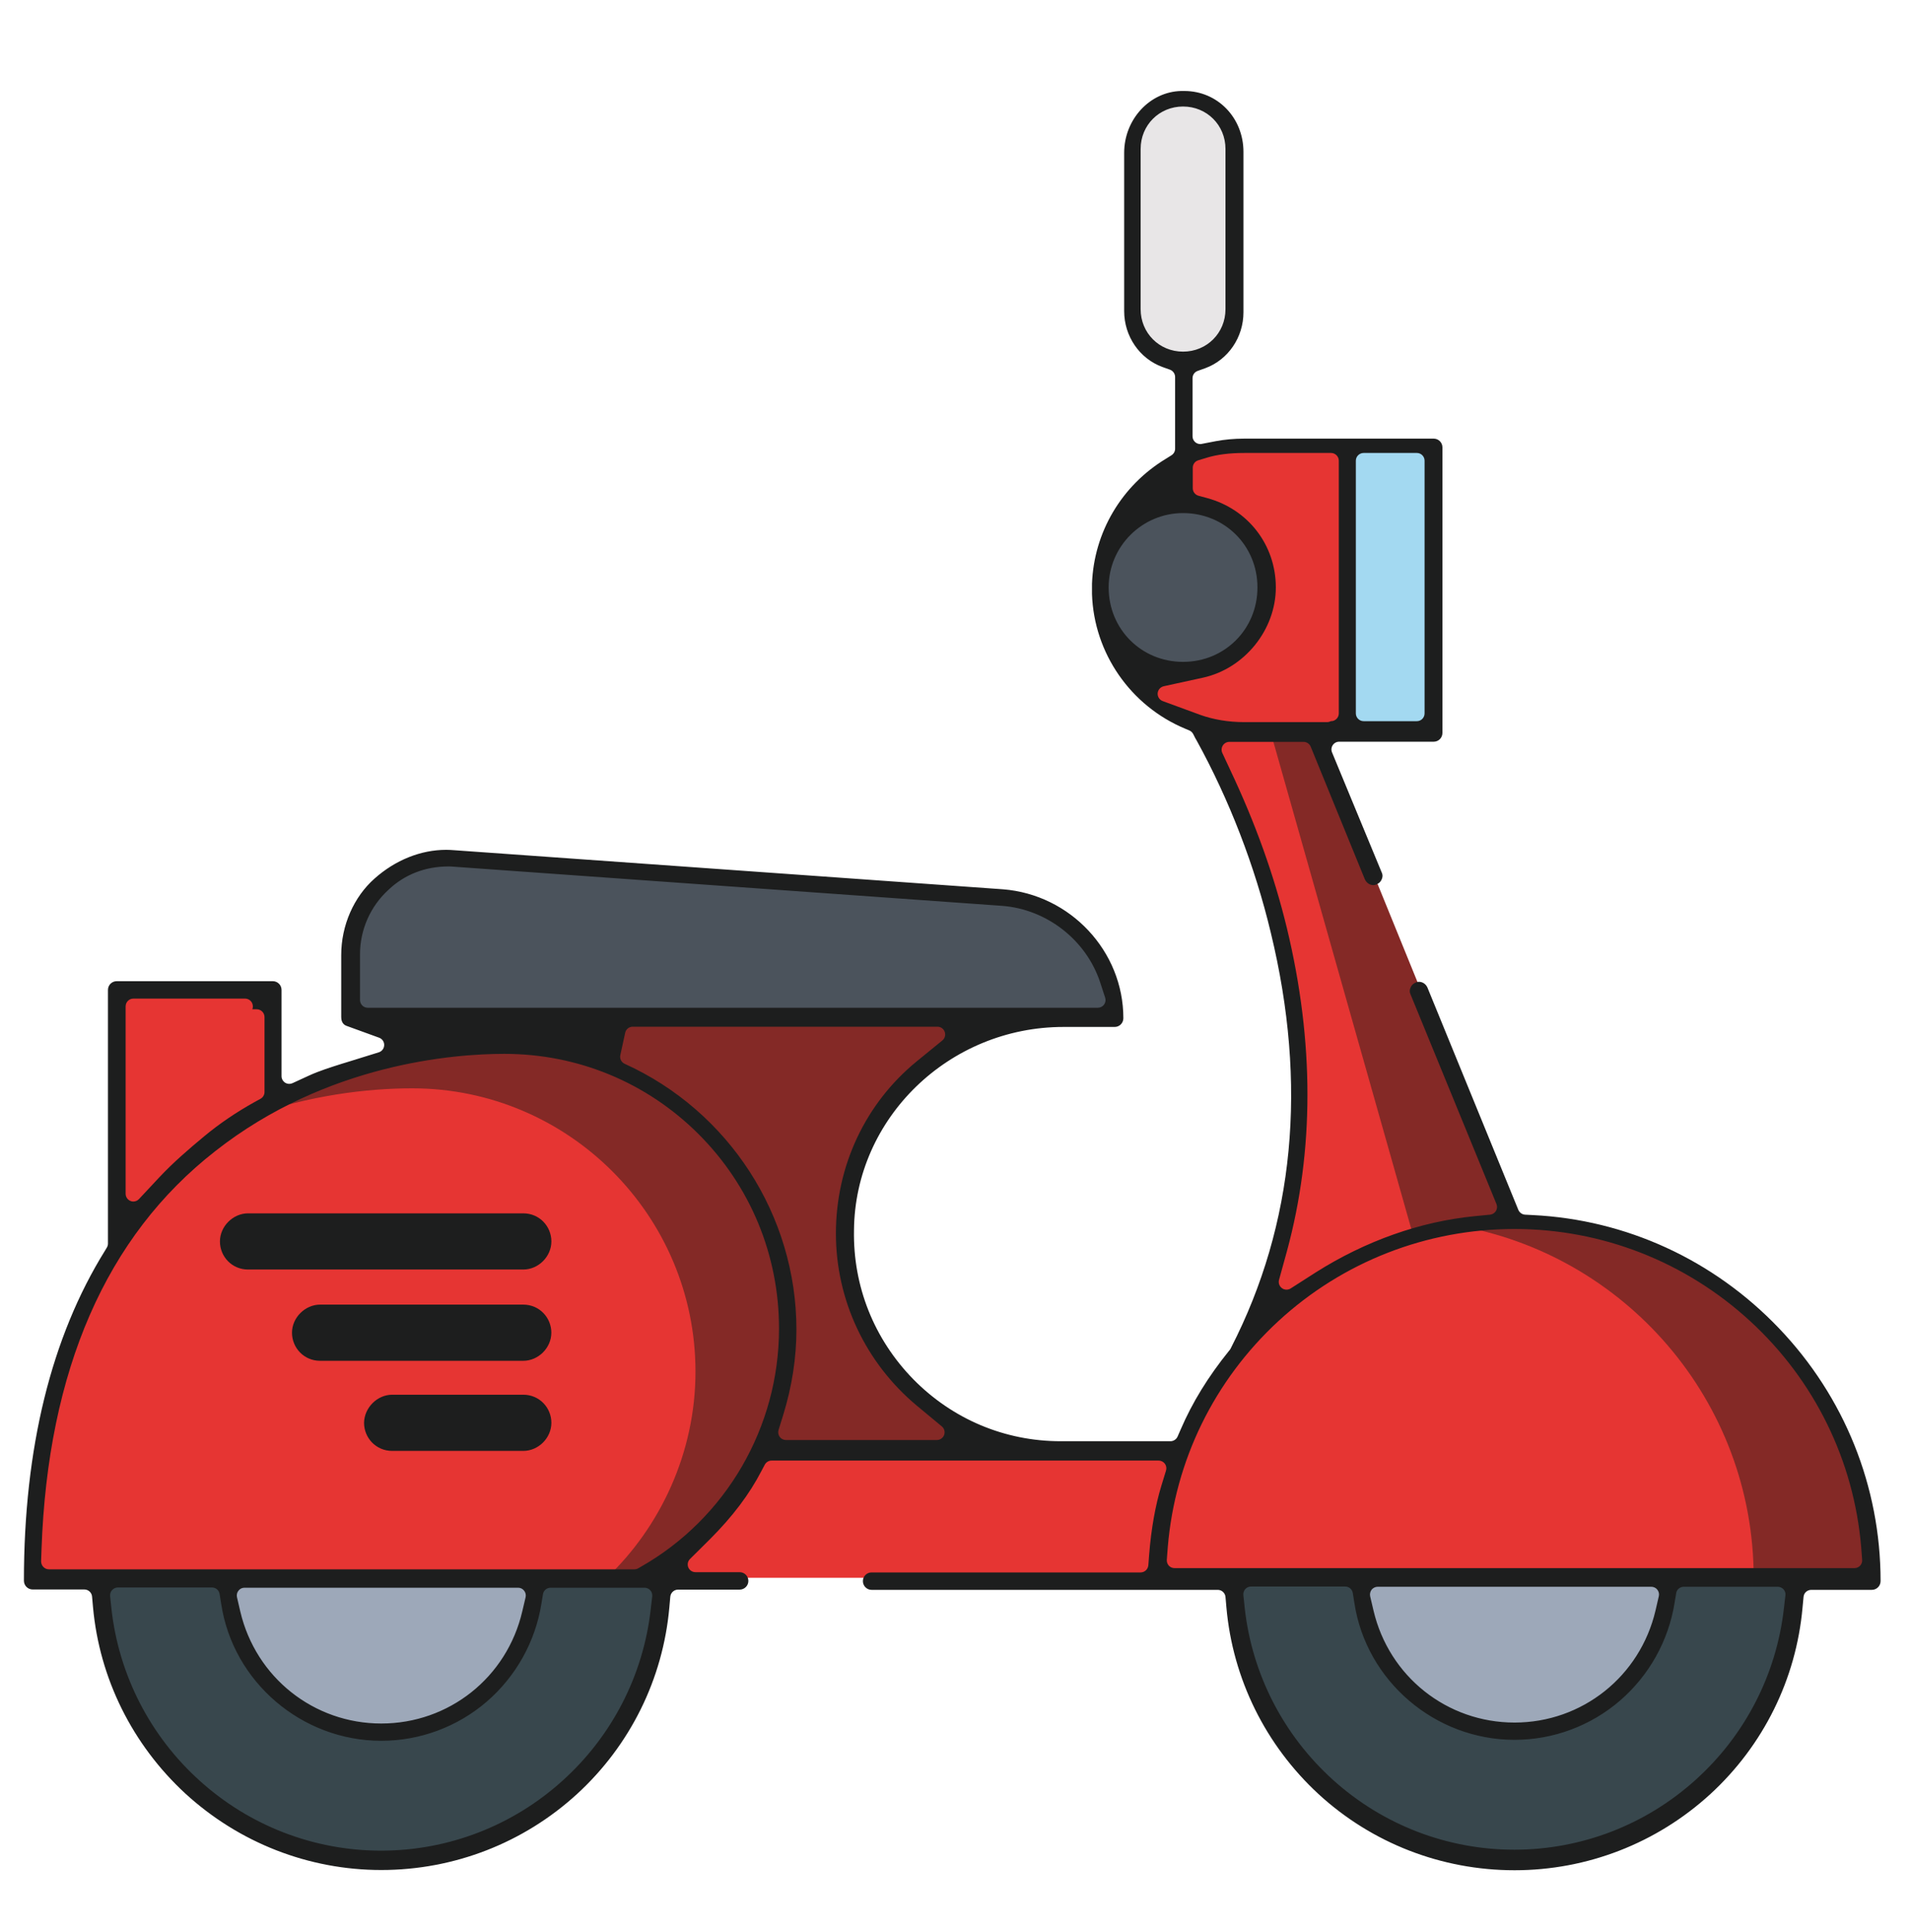 <svg width="88" height="89" viewBox="0 0 88 89" fill="none" xmlns="http://www.w3.org/2000/svg">
<g clip-path="url(#clip0_222_28177)">
<path d="M5.385 57.366V45.559H12.586V50.77" fill="#E63533"/>
<mask id="mask0_222_28177" style="mask-type:luminance" maskUnits="userSpaceOnUse" x="0" y="0" width="88" height="89">
<path d="M88 0.891H0V88.891H88V0.891Z" fill="white"/>
</mask>
<g mask="url(#mask0_222_28177)">
<path d="M48.885 46.799C43.396 46.799 38.926 51.269 38.926 56.758C38.926 62.247 43.396 66.728 48.885 66.728L41.922 70.468L18.539 67.978L26.012 44.13L47.645 44.409" fill="#842926"/>
<path d="M66.038 20.462H57.275C53.634 20.462 50.678 23.418 50.678 27.058C50.678 30.7 53.634 33.655 57.275 33.655H66.038V20.517V20.462Z" fill="#E63533"/>
<path d="M56.998 62.248L65.442 58.233L69.725 56.205L60.551 33.652H55.337C55.337 33.652 64.291 48.315 56.998 62.292V62.248Z" fill="#E63533"/>
<path d="M27.251 72.672H29.418H62.531V66.729H35.042" fill="#E63533"/>
<path d="M17.567 59.758C10.436 59.758 4.653 65.54 4.653 72.672C4.653 79.804 10.436 85.586 17.567 85.586C24.699 85.586 30.481 79.804 30.481 72.672C30.481 65.54 24.699 59.758 17.567 59.758Z" fill="#38474D"/>
<path d="M58.523 33.653L65.486 58.241L69.776 56.206L60.595 33.653H58.523Z" fill="#842926"/>
<path d="M17.568 65.613C13.67 65.613 10.509 68.774 10.509 72.671C10.509 76.573 13.67 79.733 17.568 79.733C21.465 79.733 24.626 76.573 24.626 72.671C24.626 68.774 21.465 65.613 17.568 65.613Z" fill="#9DA8B9"/>
<path d="M69.777 59.758C62.646 59.758 56.863 65.54 56.863 72.672C56.863 79.804 62.646 85.586 69.777 85.586C76.909 85.586 82.691 79.804 82.691 72.672C82.691 65.54 76.909 59.758 69.777 59.758Z" fill="#38474D"/>
<path d="M69.778 65.613C65.88 65.613 62.719 68.774 62.719 72.671C62.719 76.573 65.88 79.733 69.778 79.733C73.675 79.733 76.836 76.573 76.836 72.671C76.836 68.774 73.675 65.613 69.778 65.613Z" fill="#9DA8B9"/>
<path d="M29.42 72.672C33.479 70.458 36.291 66.168 36.291 61.185C36.291 53.994 30.435 48.139 23.245 48.139C16.051 48.139 1.52 52.102 1.52 72.672H29.42Z" fill="#E63533"/>
<path d="M32.043 63.176C32.043 55.982 26.188 50.127 18.994 50.127C16.915 50.127 14.249 50.449 11.525 51.421C15.631 48.887 20.101 48.147 23.243 48.147C30.437 48.147 36.293 53.958 36.293 61.196C36.293 66.175 33.525 70.513 29.418 72.68H27.948C30.426 70.326 32.043 66.905 32.043 63.176Z" fill="#842926"/>
<path d="M53.311 72.672C53.311 63.586 60.692 56.205 69.778 56.205C78.864 56.205 86.245 63.586 86.245 72.672H53.311Z" fill="#E63533"/>
<path d="M67.055 56.438C67.932 56.295 68.859 56.207 69.776 56.207C78.862 56.207 86.243 63.588 86.243 72.674H80.798C80.798 64.516 74.847 57.733 67.055 56.438Z" fill="#842926"/>
<path d="M66.037 20.464H62.073V33.609H66.037V20.464Z" fill="#A3D9F1"/>
<path d="M20.932 39.472L46.206 41.276C49.117 41.463 51.376 43.908 51.376 46.809H16.139V43.952C16.139 41.371 18.306 39.336 20.888 39.479H20.932V39.472Z" fill="#4B535C"/>
<path d="M54.507 23.229C52.391 23.229 50.679 24.945 50.679 27.057C50.679 29.172 52.391 30.885 54.507 30.885C56.623 30.885 58.335 29.172 58.335 27.057C58.335 24.945 56.623 23.229 54.507 23.229Z" fill="#4B535C"/>
<path d="M54.508 16.633C55.802 16.633 56.865 15.57 56.865 14.276V6.906C56.865 5.611 55.802 4.548 54.508 4.548C53.213 4.548 52.15 5.611 52.15 6.906V14.287C52.161 15.581 53.213 16.633 54.508 16.633Z" fill="#E8E6E7"/>
<path d="M54.507 4.906C55.603 4.906 56.462 5.764 56.462 6.86V14.241C56.462 15.338 55.603 16.196 54.507 16.196C53.411 16.196 52.553 15.338 52.553 14.241V6.86C52.553 5.764 53.411 4.906 54.507 4.906ZM54.507 23.632C56.428 23.632 57.935 25.135 57.935 27.056C57.935 28.978 56.428 30.485 54.507 30.485C52.586 30.485 51.079 28.978 51.079 27.056C51.079 25.168 52.619 23.632 54.507 23.632ZM65.28 20.863C65.478 20.863 65.635 21.025 65.635 21.219V32.857C65.635 33.055 65.478 33.216 65.28 33.216H62.827C62.629 33.216 62.468 33.055 62.468 32.857V21.219C62.468 21.025 62.629 20.863 62.827 20.863H65.28ZM61.312 33.216C61.261 33.246 61.203 33.26 61.136 33.26H57.319C56.601 33.26 55.904 33.143 55.303 32.927L53.572 32.292C53.422 32.237 53.327 32.091 53.337 31.933C53.349 31.775 53.462 31.643 53.62 31.607L55.42 31.214C57.338 30.796 58.782 29.007 58.782 27.056C58.782 25.106 57.507 23.452 55.611 22.939L55.215 22.832C55.061 22.788 54.955 22.649 54.955 22.488V21.542C54.955 21.384 55.057 21.245 55.208 21.201L55.593 21.084C56.073 20.937 56.641 20.863 57.327 20.863H61.327C61.522 20.863 61.683 21.025 61.683 21.219V32.857C61.683 33.055 61.522 33.216 61.327 33.216H61.312ZM46.18 41.723C48.237 41.884 50.045 43.3 50.687 45.243L50.917 45.947C50.954 46.057 50.936 46.174 50.87 46.266C50.804 46.361 50.694 46.416 50.58 46.416H16.942C16.744 46.416 16.587 46.255 16.587 46.057V43.952C16.587 42.83 17.059 41.752 17.888 40.993C18.625 40.286 19.582 39.908 20.657 39.908C20.73 39.908 20.814 39.908 20.902 39.919L46.18 41.723ZM11.827 46.486C12.025 46.486 12.187 46.647 12.187 46.845V50.299C12.187 50.428 12.113 50.549 11.999 50.611L11.725 50.761C10.881 51.231 10.104 51.759 9.415 52.331C8.711 52.914 7.97 53.552 7.332 54.234L6.404 55.227C6.335 55.301 6.239 55.341 6.144 55.341C6.1 55.341 6.056 55.334 6.012 55.315C5.876 55.26 5.788 55.128 5.788 54.982V46.354C5.788 46.156 5.946 45.995 6.144 45.995H11.292C11.438 45.995 11.567 46.083 11.622 46.215C11.659 46.306 11.659 46.402 11.626 46.486H11.827ZM43.192 47.289C43.342 47.289 43.478 47.384 43.526 47.527C43.577 47.67 43.533 47.828 43.416 47.923L42.246 48.877C39.873 50.813 38.513 53.702 38.513 56.811C38.513 59.88 39.877 62.773 42.249 64.75L43.39 65.696C43.507 65.791 43.551 65.949 43.5 66.092C43.449 66.231 43.313 66.326 43.163 66.326H36.211C36.097 66.326 35.99 66.271 35.925 66.183C35.858 66.092 35.837 65.974 35.87 65.864L36.086 65.168C36.489 63.859 36.694 62.539 36.694 61.241C36.694 55.986 33.589 51.179 28.782 48.998C28.628 48.928 28.544 48.763 28.58 48.598L28.804 47.571C28.837 47.406 28.983 47.289 29.152 47.289H43.192ZM69.779 56.606C73.808 56.606 77.666 58.117 80.639 60.852C83.599 63.573 85.413 67.269 85.751 71.258L85.795 71.841C85.806 71.94 85.769 72.039 85.703 72.112C85.633 72.186 85.542 72.226 85.439 72.226H54.115C54.016 72.226 53.92 72.186 53.851 72.112C53.785 72.039 53.752 71.94 53.759 71.841L53.803 71.262C54.133 67.276 55.941 63.58 58.896 60.852C61.862 58.117 65.727 56.606 69.779 56.606ZM23.234 48.539C26.622 48.539 29.801 49.856 32.188 52.239C34.575 54.626 35.892 57.809 35.892 61.197C35.892 65.729 33.453 69.931 29.534 72.16L29.409 72.233C29.354 72.263 29.295 72.281 29.233 72.281H2.253C2.155 72.281 2.063 72.241 1.997 72.171C1.927 72.101 1.894 72.006 1.894 71.911L1.913 71.357C2.202 63.103 4.894 56.936 9.913 53.024C15.057 48.976 20.942 48.539 23.234 48.539ZM76.078 73.084C76.188 73.084 76.291 73.132 76.357 73.216C76.427 73.304 76.452 73.414 76.427 73.52L76.276 74.173C75.565 77.213 72.895 79.339 69.779 79.339C66.669 79.339 63.996 77.22 63.282 74.18L63.127 73.52C63.105 73.414 63.131 73.304 63.197 73.216C63.267 73.132 63.37 73.084 63.476 73.084H76.078ZM23.869 73.128C23.979 73.128 24.081 73.176 24.147 73.264C24.217 73.348 24.239 73.458 24.217 73.564L24.063 74.217C23.355 77.26 20.686 79.383 17.566 79.383C14.46 79.383 11.787 77.264 11.072 74.228L10.918 73.564C10.896 73.458 10.918 73.348 10.988 73.264C11.053 73.176 11.156 73.128 11.266 73.128H23.869ZM81.908 73.084C82.007 73.084 82.106 73.128 82.172 73.201C82.242 73.278 82.275 73.381 82.26 73.484L82.191 74.07C81.85 77.114 80.405 79.922 78.121 81.979C75.825 84.051 72.859 85.195 69.768 85.195C66.677 85.195 63.711 84.051 61.415 81.979C59.135 79.922 57.686 77.114 57.349 74.067L57.286 73.469C57.276 73.366 57.309 73.267 57.374 73.19C57.441 73.117 57.539 73.073 57.639 73.073H61.976C62.152 73.073 62.303 73.201 62.328 73.377L62.401 73.832C62.948 77.425 66.116 80.135 69.779 80.135C71.561 80.135 73.288 79.493 74.641 78.327C75.983 77.165 76.874 75.57 77.153 73.828L77.226 73.385C77.251 73.209 77.402 73.084 77.578 73.084H81.908ZM29.695 73.128C29.797 73.128 29.896 73.172 29.962 73.249C30.032 73.322 30.061 73.425 30.05 73.528L29.981 74.118C29.64 77.158 28.195 79.97 25.911 82.023C23.616 84.095 20.649 85.239 17.558 85.239C14.467 85.239 11.501 84.095 9.206 82.023C6.925 79.97 5.477 77.158 5.136 74.114L5.073 73.513C5.066 73.41 5.095 73.311 5.165 73.238C5.231 73.161 5.33 73.117 5.429 73.117H9.767C9.943 73.117 10.093 73.245 10.118 73.421L10.192 73.876C10.735 77.469 13.906 80.179 17.566 80.179C19.351 80.179 21.078 79.537 22.431 78.371C23.77 77.213 24.664 75.614 24.943 73.872L25.016 73.429C25.042 73.256 25.192 73.128 25.368 73.128H29.695ZM69.779 86.141C73.13 86.141 76.331 84.894 78.799 82.636C81.245 80.392 82.755 77.337 83.049 74.041L83.096 73.55C83.111 73.366 83.265 73.227 83.452 73.227H86.242C86.466 73.227 86.645 73.044 86.645 72.824C86.645 68.471 84.981 64.335 81.96 61.175C78.949 58.025 74.919 56.173 70.608 55.964L70.266 55.946C70.131 55.939 70.01 55.854 69.955 55.726L65.771 45.496C65.701 45.327 65.547 45.221 65.379 45.221C65.338 45.221 65.305 45.225 65.269 45.236C65.254 45.243 65.24 45.25 65.221 45.258C65.111 45.302 65.031 45.379 64.987 45.492C64.987 45.496 64.983 45.5 64.983 45.503C64.942 45.599 64.942 45.69 64.979 45.778C64.983 45.782 68.947 55.455 68.947 55.455C68.99 55.557 68.983 55.678 68.924 55.774C68.866 55.869 68.767 55.935 68.653 55.946L67.938 56.016C65.441 56.261 62.911 57.156 60.623 58.604L59.465 59.345C59.406 59.382 59.34 59.4 59.274 59.4C59.197 59.4 59.123 59.378 59.061 59.33C58.944 59.242 58.889 59.092 58.929 58.949L59.296 57.618C60.553 52.987 60.553 47.982 59.292 42.75C58.698 40.304 57.84 37.913 56.674 35.449L56.315 34.679C56.264 34.569 56.275 34.437 56.34 34.335C56.407 34.232 56.517 34.17 56.641 34.17H60.059C60.205 34.17 60.334 34.258 60.389 34.393L62.878 40.487C62.948 40.656 63.102 40.766 63.27 40.766C63.311 40.766 63.344 40.762 63.38 40.751C63.395 40.74 63.41 40.733 63.428 40.729C63.538 40.685 63.619 40.605 63.663 40.495C63.663 40.491 63.663 40.487 63.666 40.484C63.707 40.388 63.707 40.293 63.67 40.209C63.666 40.205 61.371 34.654 61.371 34.654C61.324 34.544 61.338 34.419 61.404 34.32C61.47 34.221 61.58 34.162 61.701 34.162H66.057C66.277 34.162 66.457 33.983 66.457 33.759V20.603C66.457 20.383 66.277 20.203 66.057 20.203H57.319C56.868 20.203 56.417 20.244 56.011 20.321L55.369 20.445C55.347 20.453 55.325 20.453 55.303 20.453C55.218 20.453 55.138 20.423 55.075 20.372C54.991 20.302 54.944 20.203 54.944 20.097V17.42C54.944 17.266 55.039 17.134 55.182 17.083L55.53 16.959C56.583 16.573 57.29 15.54 57.29 14.384V6.996C57.29 5.423 56.095 4.191 54.569 4.191H54.419C52.974 4.224 51.794 5.5 51.794 7.04V14.329C51.794 15.484 52.502 16.518 53.557 16.903L53.906 17.028C54.045 17.079 54.141 17.215 54.141 17.365V20.669C54.141 20.79 54.078 20.904 53.972 20.97L53.715 21.131C51.669 22.37 50.401 24.519 50.312 26.884V27.364C50.401 30.081 52.087 32.516 54.61 33.565L54.8 33.645C54.877 33.678 54.94 33.741 54.977 33.814L55.068 33.994C55.072 34.001 55.13 34.1 55.13 34.1C56.638 36.835 57.818 39.897 58.548 42.951C60.249 49.955 59.637 56.386 56.725 62.062L56.7 62.113C56.689 62.135 56.674 62.157 56.66 62.176L56.623 62.22C55.662 63.411 54.932 64.596 54.397 65.842L54.254 66.169C54.196 66.297 54.067 66.381 53.928 66.381H48.868C46.294 66.381 43.885 65.366 42.077 63.525C40.27 61.677 39.298 59.242 39.346 56.665C39.389 51.502 43.724 47.3 49 47.3H51.358C51.578 47.3 51.757 47.12 51.757 46.897C51.757 43.813 49.322 41.206 46.213 40.96L20.935 39.16C20.799 39.149 20.678 39.142 20.558 39.142C19.392 39.142 18.218 39.611 17.261 40.462C16.297 41.312 15.721 42.629 15.721 43.989V46.845C15.721 46.963 15.751 47.172 15.963 47.249L17.466 47.795C17.61 47.846 17.705 47.986 17.701 48.136C17.698 48.29 17.595 48.426 17.448 48.47L15.923 48.943L15.754 48.994C15.226 49.163 14.724 49.317 14.236 49.54L13.477 49.889C13.43 49.911 13.378 49.922 13.327 49.922C13.261 49.922 13.195 49.903 13.136 49.867C13.034 49.801 12.971 49.687 12.971 49.566V45.595C12.971 45.371 12.791 45.192 12.568 45.192H5.378C5.154 45.192 4.974 45.371 4.974 45.595V57.277C4.974 57.343 4.956 57.405 4.923 57.46L4.842 57.596C2.36 61.585 1.102 66.7 1.102 72.805C1.102 73.029 1.282 73.209 1.502 73.209H3.885C4.069 73.209 4.223 73.348 4.241 73.531L4.285 74.023C4.582 77.301 6.093 80.348 8.534 82.603C11.013 84.876 14.218 86.13 17.566 86.13C20.917 86.13 24.122 84.887 26.589 82.628C29.035 80.384 30.546 77.33 30.839 74.034L30.883 73.542C30.901 73.359 31.055 73.216 31.238 73.216H34.077C34.3 73.216 34.48 73.036 34.48 72.816C34.48 72.593 34.3 72.413 34.077 72.413H32.045C31.898 72.413 31.767 72.325 31.712 72.193C31.657 72.057 31.689 71.903 31.792 71.804L32.712 70.891C33.754 69.85 34.528 68.823 35.081 67.753L35.235 67.463C35.297 67.346 35.419 67.272 35.55 67.272H53.382C53.495 67.272 53.602 67.327 53.671 67.419C53.737 67.511 53.755 67.628 53.722 67.734L53.51 68.424C53.231 69.337 53.041 70.407 52.945 71.603L52.908 72.09C52.894 72.277 52.74 72.424 52.553 72.424H40.156C39.936 72.424 39.756 72.604 39.756 72.824C39.756 73.044 39.936 73.227 40.156 73.227H56.106C56.289 73.227 56.443 73.366 56.462 73.55L56.505 74.041C56.799 77.33 58.309 80.384 60.755 82.639C63.212 84.894 66.416 86.141 69.779 86.141Z" fill="#1D1E1E"/>
<path d="M11.427 55.885H24.11C24.851 55.885 25.404 56.482 25.404 57.179C25.404 57.876 24.807 58.473 24.11 58.473H11.427C10.686 58.473 10.133 57.876 10.133 57.179C10.133 56.482 10.741 55.885 11.427 55.885Z" fill="#1D1E1E"/>
<path d="M14.747 60.089H24.108C24.849 60.089 25.402 60.686 25.402 61.383C25.402 62.08 24.805 62.677 24.108 62.677H14.747C14.006 62.677 13.453 62.08 13.453 61.383C13.453 60.686 14.061 60.089 14.747 60.089Z" fill="#1D1E1E"/>
<path d="M18.067 64.239H24.11C24.851 64.239 25.404 64.836 25.404 65.533C25.404 66.23 24.807 66.827 24.11 66.827H18.067C17.327 66.827 16.773 66.23 16.773 65.533C16.784 64.836 17.382 64.239 18.067 64.239Z" fill="#1D1E1E"/>
</g>
</g>
<defs>
<clipPath id="clip0_222_28177">
<rect width="88" height="88" fill="white" transform="matrix(-1 0 0 1 88 0.891)"/>
</clipPath>
</defs>
</svg>
